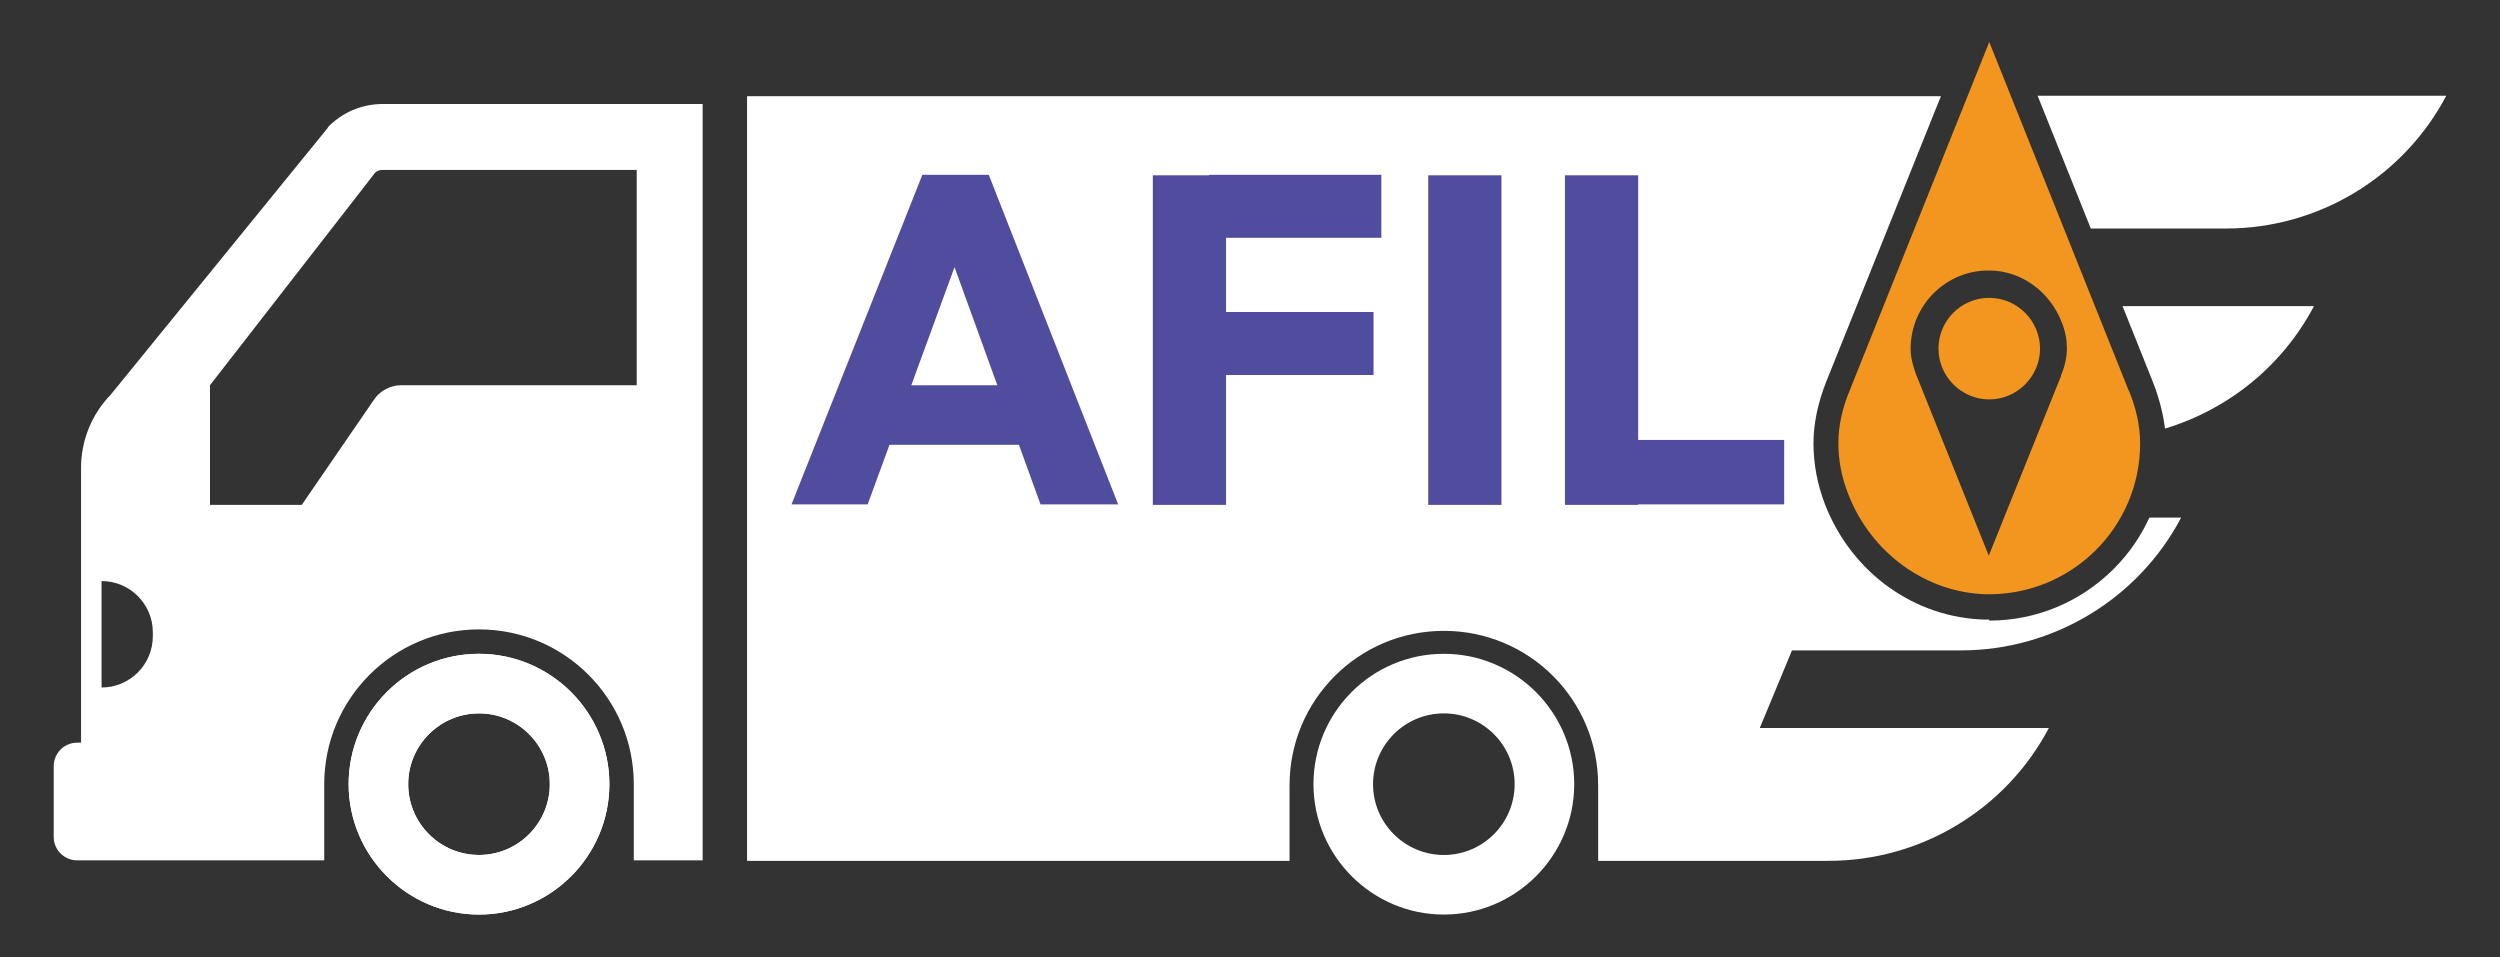 <?xml version="1.0" encoding="UTF-8"?><svg id="a" xmlns="http://www.w3.org/2000/svg" width="512" height="196" viewBox="0 0 512 196"><rect x="0" y="0" width="512" height="196" fill="#333333" stroke="none"/><path d="m98.1,133.9c-14.8,0-26.7,12-26.7,26.7s12,26.7,26.7,26.7,26.7-12,26.7-26.7-12-26.7-26.7-26.7Zm0,41.2c-8,0-14.5-6.5-14.5-14.5s6.5-14.5,14.5-14.5,14.5,6.5,14.5,14.5-6.5,14.5-14.5,14.5ZM67.2,26.1l-44.5,54.7c-3.9,4-6.1,9.4-6.1,15v56.3h-.8c-2.7,0-4.8,2.2-4.8,4.8v14.5c0,2.7,2.2,4.8,4.8,4.8h50.6v-15.6c0-17.5,14.2-31.7,31.7-31.7s31.7,14.2,31.7,31.7v15.6h14.1V21.3h-65.5c-4.3,0-8.3,1.7-11.3,4.8Zm-35.9,104.2c0,5.8-4.7,10.5-10.5,10.5v-21.8c5.8,0,10.5,4.7,10.5,10.5v.9Zm99.2-51.4h-48.4c-2.1,0-4.2,1.1-5.4,2.8l-14.9,21.7h-18.8v-24.5l33.8-43.5c.4-.4.9-.6,1.6-.6h52v44.1Z" style="fill:#fff;"/><path d="m98.1,133.9c-14.8,0-26.7,12-26.7,26.7s12,26.7,26.7,26.7,26.7-12,26.7-26.7-12-26.7-26.7-26.7Zm0,41.2c-8,0-14.5-6.5-14.5-14.5s6.5-14.5,14.5-14.5,14.5,6.5,14.5,14.5-6.5,14.5-14.5,14.5Z" style="fill:#fff;"/><path d="m384.9,89.9l-5.5,13.3c.4.9.8,1.7,1.3,2.6h53.8c2.5-4.4,3.9-9.5,3.9-15h0c0-.7,0-1.3-.1-1.8-3.1.6-6.2.9-9.4.9h-43.9Z" style="fill:none;"/><polygon points="396.2 62.7 429.1 62.7 422.7 46.8 402.8 46.8 396.2 62.7" style="fill:none;"/><path d="m455.9,46.8c18.9,0,36.3-10.5,45.1-27.2h-83.7l10.9,27.2h27.7Z" style="fill:#fff;"/><path d="m407.4,126.9s-.7,0-.7,0c-14.5-.3-27.4-9.5-32.9-23.5-1.6-4.1-2.4-8.4-2.4-12.6,0-4,.9-8.3,2.6-12.6l23.5-58.5h-244.5v156.6h111.1v-15.5h0s0,0,0,0c0-17.4,14.1-31.6,31.6-31.6s31.6,14.1,31.6,31.6,0,0,0,0h0v15.5h47.2c18.9,0,36.3-10.5,45.1-27.2h-59.2l6.6-15.9h34.6c18.9,0,36.3-10.5,45.1-27.2h-6.5c-1.8,3.9-4.2,7.4-7.3,10.5-6.8,6.8-15.9,10.6-25.5,10.6Z" style="fill:#fff;"/><path d="m443.3,87.8c13-3.9,24.1-12.8,30.6-25.1h-39.2l6.2,15.5c1.3,3.3,2.1,6.5,2.5,9.6Z" style="fill:#fff;"/><path d="m295.7,133.9c-14.8,0-26.7,12-26.7,26.7s12,26.7,26.7,26.7,26.7-12,26.7-26.7-12-26.7-26.7-26.7Zm0,41.2c-8,0-14.5-6.5-14.5-14.5s6.5-14.5,14.5-14.5,14.5,6.5,14.5,14.5-6.5,14.5-14.5,14.5Z" style="fill:#fff;"/><path d="m407.7,55.5c-8.9-.2-16.3,7-16.3,15.9h0c0,1.9.5,3.8,1.2,5.6l14.8,36.9,14.8-36.8c.7-1.8,1.2-3.6,1.2-5.5,0-1.8-.3-3.6-1.1-5.5-2.4-6-8.1-10.3-14.6-10.5Z" style="fill:none;"/><path d="m436,80.1l-28.6-71.5-28.6,71.4c-1.4,3.4-2.3,7-2.3,10.7,0,3.4.6,7,2.1,10.7,4.6,11.7,15.7,20,28.2,20.3,17.3.3,31.5-13.6,31.5-30.9h0c0-3.7-.9-7.4-2.3-10.8Zm-13.9-3.1l-14.8,36.8-14.8-36.9c-.7-1.8-1.2-3.6-1.2-5.5h0c0-8.9,7.3-16.2,16.3-16,6.5.1,12.2,4.4,14.6,10.5.8,1.9,1.1,3.8,1.1,5.5,0,1.9-.5,3.8-1.2,5.5Z" style="fill:#f39620;"/><path d="m407.4,61c-5.8,0-10.4,4.7-10.4,10.4s4.7,10.4,10.4,10.4,10.4-4.7,10.4-10.4-4.7-10.4-10.4-10.4Z" style="fill:#f39620;"/><path d="m162.1,103.3l26.8-67.5h13.6l26.5,67.5h-15.9l-20.3-56h5.4l-20.5,56h-15.6Zm15.2-12.2v-12.2h36.8v12.2h-36.8Z" style="fill:#504d9e;"/><path d="m236.1,103.3V35.9h15v67.5h-15Zm11.5-54.6v-12.9h35.3v12.9h-35.3Zm0,28.1v-12.9h33.7v12.9h-33.7Z" style="fill:#504d9e;"/><path d="m292.5,103.3V35.9h15v67.5h-15Z" style="fill:#504d9e;"/><path d="m320.5,103.3V35.9h15v67.5h-15Zm11.6,0v-13.2h33.3v13.2h-33.3Z" style="fill:#504d9e;"/></svg>